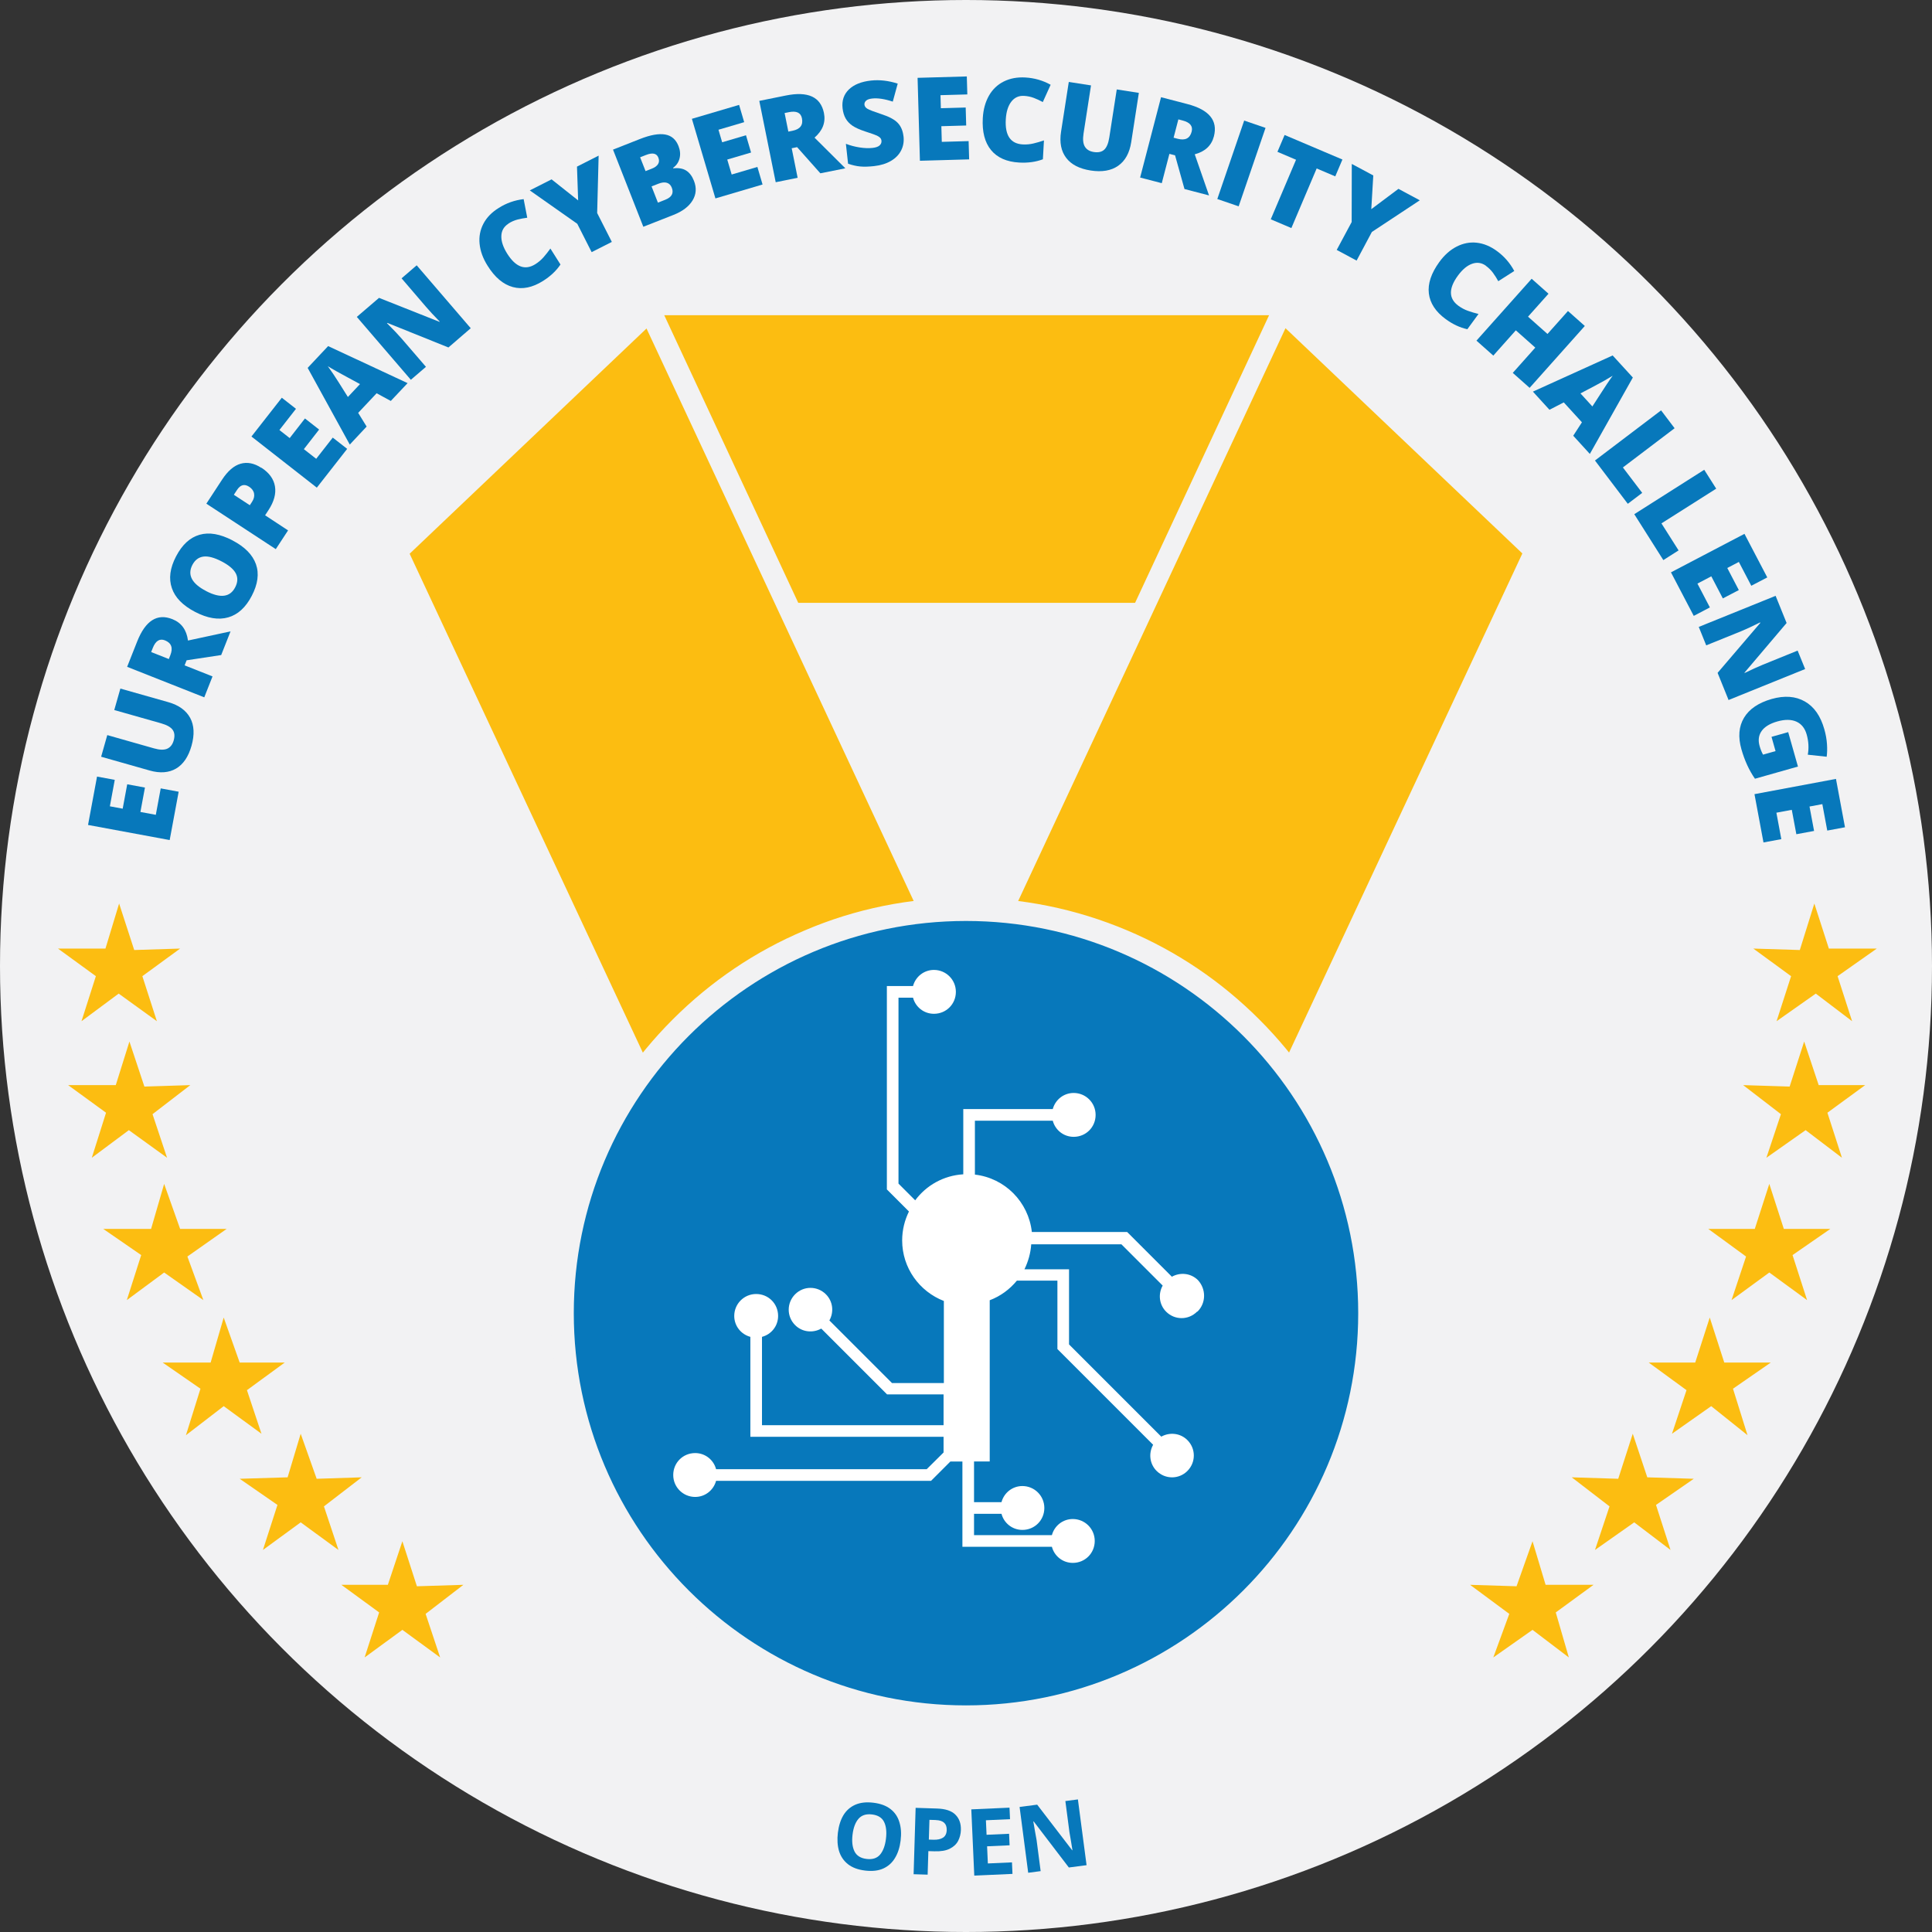 <svg version="1.1" viewBox="0 0 1330 1330" xmlns="http://www.w3.org/2000/svg"><rect x="0" y="0" width="1330" height="1330" fill="#333333" stroke="none"/><!-- based on ecsc2024 svg, edited for openecsc by rebane --><style>.blue{fill:#0778bb}.gold{fill:#fcbd11}.grey{fill:#f2f2f3}</style><g><circle cx="665" cy="665" r="665" class="grey" /></g><rect x="445" y="217" width="440" height="198" class="gold" /><polygon points="645 724 883 214 1057 379 851 821" class="gold" /><path d="m885 226 163 155-201 430-193-90.2 231-495m-4.46-23.6-239 513-5.92 12.7 219 102 207-443 4.25-9.11-184-176z" class="grey" /><polygon points="274 379 447 214 685 724 479 821" class="gold" /><path d="m445 226 231 495-193 90.2-201-430 163-155m4.43-23.6-184 176 4.25 9.11 207 443 219-102-5.92-12.7-239-513z" class="grey" /><g><path d="m665 1182c-74.3 0-144-28.9-197-81.4-52.5-52.5-81.4-122-81.4-197s28.9-144 81.4-197c52.5-52.5 122-81.4 197-81.4s144 28.9 197 81.4c52.5 52.5 81.4 122 81.4 197s-28.9 144-81.4 197-122 81.4-197 81.4z" class="blue" /><path d="m665 634c149 0 270 121 270 270s-121 270-270 270-270-121-270-270 121-270 270-270m0-16c-38.6 0-76.1 7.56-111 22.5-34.1 14.4-64.6 35-90.9 61.3-26.3 26.3-46.9 56.8-61.3 90.9-14.9 35.3-22.5 72.7-22.5 111s7.56 76.1 22.5 111c14.4 34.1 35 64.6 61.3 90.9 26.3 26.3 56.8 46.9 90.9 61.3 35.3 14.9 72.7 22.5 111 22.5s76.1-7.56 111-22.5c34.1-14.4 64.6-35 90.9-61.3 26.3-26.3 46.9-56.8 61.3-90.9 14.9-35.3 22.5-72.7 22.5-111s-7.56-76.1-22.5-111c-14.4-34.1-35-64.6-61.3-90.9s-56.8-46.9-90.9-61.3c-35.3-14.9-72.7-22.5-111-22.5z" class="grey" /><path d="m824 903c-5.87 5.87-15.3 5.87-21.2 0-4.93-4.93-5.6-12.3-2.4-18l-28.4-28.4h-62.1c-0.4 6.13-2.13 12-4.67 17.2h30.7v51.7l63.5 63.5c5.73-3.2 13.1-2.53 18 2.4 5.87 5.87 5.87 15.3 0 21.2s-15.3 5.87-21.2 0c-4.93-4.93-5.6-12.3-2.4-18l-65.9-65.9v-47.1h-27.9c-4.93 6-11.3 10.7-18.7 13.5v111h-10.8v28h18.9c1.73-6.4 7.47-11.1 14.4-11.1 8.27 0 15.1 6.67 15.1 15.1s-6.67 15.1-15.1 15.1c-6.93 0-12.7-4.67-14.4-11.1h-18.9v14.7h53.6c1.73-6.4 7.47-11.1 14.4-11.1 8.27 0 15.1 6.67 15.1 15.1s-6.67 15.1-15.1 15.1c-6.93 0-12.7-4.67-14.4-11.1h-61.6v-58.7h-8.27l-13.3 13.3h-148c-1.73 6.4-7.47 11.1-14.4 11.1-8.27 0-15.1-6.67-15.1-15.1s6.67-15.1 15.1-15.1c6.93 0 12.7 4.67 14.4 11.1h145l11.6-11.5v-10.8h-133v-68.8c-6.4-1.73-11.1-7.47-11.1-14.4 0-8.27 6.67-15.1 15.1-15.1s15.1 6.67 15.1 15.1c0 6.93-4.67 12.7-11.1 14.4v60.8h125v-21.2h-38.9l-45.3-45.3c-5.73 3.2-13.1 2.53-18-2.4-5.87-5.87-5.87-15.3 0-21.2s15.3-5.87 21.2 0c4.93 4.93 5.6 12.3 2.4 18l43.1 43.1h35.7v-56.5c-16.8-6.53-28.7-22.7-28.7-41.7 0-7.2 1.73-13.9 4.67-19.9l-15.2-15.2v-140h18c1.73-6.4 7.47-11.1 14.4-11.1 8.27 0 15.1 6.67 15.1 15.1s-6.67 15.1-15.1 15.1c-6.93 0-12.7-4.67-14.4-11.1h-10v128l11.5 11.5c7.6-10.3 19.6-17.1 33.1-17.9v-44.9h61.6c1.73-6.4 7.47-11.1 14.4-11.1 8.27 0 15.1 6.67 15.1 15.1s-6.67 15.1-15.1 15.1c-6.93 0-12.7-4.67-14.4-11.1h-53.6v37.1c20.7 2.4 36.9 18.8 39.2 39.5h65.6l30.8 30.8c5.73-3.2 13.1-2.53 18 2.4 5.6 6.13 5.6 15.6-0.27 21.5" fill="#FFF" /></g><g><g class="blue"><path d="m123 545-6.19 33.3-56.2-10.4 6.19-33.3 12.2 2.26-3.37 18.2 8.83 1.64 3.12-16.8 12.2 2.26-3.12 16.8 10.6 1.97 3.38-18.2 12.4 2.3z" /><path d="m82.8 474 33.1 9.38c7.19 2.04 12.2 5.66 15 10.8s3.1 11.6 0.92 19.3c-2.13 7.49-5.68 12.7-10.6 15.6s-11.1 3.38-18.2 1.34l-33.4-9.48 4.23-14.9 32.2 9.15c3.88 1.1 6.91 1.18 9.07 0.22s3.65-2.85 4.45-5.68c0.86-3.03 0.61-5.48-0.74-7.34s-4.01-3.35-7.97-4.47l-32.2-9.13 4.21-14.8z" /><path d="m127 458 19.3 7.65-5.68 14.4-53.1-21 6.89-17.4c5.71-14.4 13.8-19.6 24.3-15.4 6.15 2.44 9.72 7.32 10.7 14.7l29.3-6.31-6.44 16.3-23.8 3.61-1.44 3.63zm-10.8-4.27 1.06-2.69c1.98-5.01 0.76-8.4-3.67-10.2-3.66-1.45-6.46 0.29-8.4 5.2l-1.12 2.83 12.1 4.8z" /><path d="m160 372c8.52 4.43 13.9 9.9 16.2 16.4s1.29 13.8-2.9 21.8c-4.13 7.95-9.53 12.9-16.2 14.8-6.66 1.92-14.3 0.66-22.8-3.77-8.43-4.39-13.8-9.84-16-16.4-2.25-6.53-1.29-13.8 2.89-21.8 4.19-8.06 9.58-13 16.2-14.9s14.1-0.57 22.7 3.88zm-18.1 34.9c9.8 5.1 16.5 4.24 20-2.58 1.8-3.46 1.95-6.65 0.44-9.57-1.51-2.91-4.78-5.68-9.82-8.3-5.06-2.63-9.24-3.73-12.5-3.29s-5.82 2.35-7.58 5.72c-3.57 6.86-0.41 12.9 9.48 18z" /><path d="m180 322c5.34 3.49 8.43 7.76 9.28 12.8 0.85 5.05-0.62 10.5-4.41 16.3l-2.37 3.63 15.8 10.4-8.45 12.9-47.8-31.3 10.8-16.5c3.95-6.04 8.23-9.71 12.8-11s9.36-0.37 14.2 2.81zm-8.03 25.8 1.54-2.35c1.27-1.94 1.73-3.84 1.39-5.7s-1.47-3.41-3.39-4.67c-3.23-2.11-6.01-1.38-8.35 2.2l-2.18 3.33 11 7.19z" /><path d="m239 309-20.9 26.7-45-35.2 20.9-26.7 9.75 7.63-11.4 14.6 7.08 5.54 10.5-13.5 9.75 7.63-10.5 13.5 8.49 6.64 11.4-14.6 9.91 7.75z" /><path d="m269 276-9.73-5.28-12.7 13.5 5.82 9.43-11.6 12.4-29-52.8 14.1-15 54.7 25.5-11.6 12.3zm-21.2-11.6-8.52-4.62c-1.91-1.01-4.35-2.34-7.33-4.01s-5.07-2.89-6.29-3.68c0.81 1.08 2.09 2.92 3.84 5.5 1.75 2.59 5.08 7.81 9.99 15.7l8.32-8.86z" /><path d="m324 226-15.3 13.2-42-16.9-0.27 0.23c4.5 4.48 7.84 7.98 10 10.5l16.8 19.5-10.4 8.92-37.2-43.3 15.3-13.1 41.6 16.5 0.18-0.15c-4.03-4.13-7.18-7.51-9.46-10.2l-16.8-19.6 10.4-8.96 37.2 43.3z" /><path d="m350 154c-3.11 1.96-4.73 4.76-4.87 8.4s1.2 7.7 4.02 12.2c5.86 9.3 12.3 11.7 19.4 7.26 2.14-1.35 4.02-2.95 5.65-4.81s3.19-3.84 4.69-5.96l6.95 11c-2.91 4.33-6.91 8.09-12 11.3-7.29 4.59-14.2 6-20.8 4.22s-12.4-6.67-17.4-14.7c-3.15-5-4.98-9.99-5.48-15s0.37-9.6 2.62-13.9 5.77-7.91 10.6-10.9c5.22-3.29 10.9-5.3 17.1-6.03l2.48 12.8c-2.31 0.29-4.54 0.71-6.69 1.26s-4.24 1.47-6.29 2.76z" /><path d="m398 138-0.8-23.3 14.9-7.56-1.01 39.5 10.1 19.9-13.9 7.03-9.88-19.5-32.7-23 15-7.6 18.3 14.5z" /><path d="m422 103 18.5-7.29c7.22-2.84 13-3.88 17.4-3.11s7.41 3.42 9.19 7.95c1.17 2.98 1.41 5.83 0.71 8.53-0.7 2.71-2.18 4.86-4.43 6.44l0.14 0.36c3.64-0.42 6.6 0.09 8.88 1.55 2.28 1.45 4.06 3.8 5.33 7.05 1.9 4.82 1.58 9.33-0.95 13.5s-6.92 7.53-13.2 9.99l-20.7 8.14-20.9-53.2zm22.4 14.8 4.33-1.7c2.06-0.81 3.49-1.86 4.28-3.15s0.86-2.77 0.2-4.45c-1.17-2.98-4.01-3.58-8.52-1.81l-4.03 1.59 3.75 9.52zm4.13 10.5 4.39 11.2 5.05-1.99c4.48-1.76 5.98-4.54 4.49-8.32-0.7-1.77-1.83-2.89-3.4-3.36s-3.5-0.26-5.77 0.63l-4.76 1.87z" /><path d="m525 127-32.5 9.59-16.2-54.8 32.5-9.59 3.5 11.9-17.7 5.22 2.54 8.62 16.4-4.84 3.5 11.9-16.4 4.84 3.05 10.3 17.7-5.22 3.56 12.1z" /><path d="m545 102 4.1 20.4-15.1 3.04-11.3-56 18.3-3.69c15.2-3.06 23.9 0.92 26.2 12 1.31 6.49-0.85 12.1-6.47 17l21.2 21.1-17.2 3.45-16-18-3.83 0.77zm-2.29-11.4 2.83-0.57c5.28-1.06 7.46-3.93 6.52-8.6-0.78-3.85-3.76-5.26-8.94-4.22l-2.99 0.6 2.57 12.8z" /><path d="m622 93.9c0.39 3.52-0.16 6.75-1.65 9.67-1.49 2.93-3.83 5.33-7.03 7.21s-7.06 3.07-11.6 3.57c-3.78 0.42-6.98 0.5-9.6 0.25s-5.39-0.88-8.3-1.9l-1.5-13.7c3.09 1.18 6.26 2.02 9.51 2.51 3.25 0.5 6.2 0.6 8.84 0.31 2.28-0.25 3.9-0.83 4.88-1.73 0.97-0.91 1.39-1.98 1.26-3.22-0.08-0.78-0.37-1.43-0.86-1.97s-1.24-1.05-2.25-1.54-3.66-1.43-7.95-2.82c-3.89-1.28-6.84-2.6-8.87-3.98-2.02-1.38-3.6-3.04-4.71-4.98s-1.83-4.32-2.14-7.12c-0.57-5.23 0.88-9.51 4.37-12.9 3.48-3.34 8.55-5.38 15.2-6.11 5.88-0.64 12 0.06 18.4 2.11l-3.4 12.4c-5.57-1.85-10.3-2.56-14.2-2.14-1.99 0.22-3.4 0.73-4.23 1.53s-1.19 1.72-1.07 2.75c0.12 1.11 0.81 2.05 2.06 2.8s4.55 2.02 9.91 3.79c5.13 1.66 8.79 3.65 11 5.97 2.18 2.31 3.48 5.39 3.9 9.22z" /><path d="M667.17,109.71l-33.89.96-1.61-57.09,33.89-.96.35,12.38-18.47.52.25,8.98,17.1-.48.35,12.38-17.1.48.3,10.78,18.47-.52.36,12.57Z" /><path d="m705 66c-3.67-0.21-6.61 1.13-8.83 4.02s-3.48 6.97-3.78 12.2c-0.62 11 3.25 16.7 11.6 17.2 2.52 0.14 4.99-0.07 7.39-0.64s4.83-1.28 7.28-2.13l-0.73 13c-4.88 1.84-10.3 2.59-16.3 2.25-8.61-0.48-15.1-3.35-19.4-8.6s-6.2-12.6-5.67-22c0.33-5.9 1.74-11 4.21-15.4 2.48-4.35 5.87-7.61 10.2-9.78 4.31-2.17 9.28-3.1 14.9-2.78 6.16 0.35 12 2.02 17.4 5.01l-5.4 11.9c-2.05-1.11-4.11-2.06-6.18-2.85s-4.31-1.26-6.73-1.4z" /><path d="m784 63.9-5.27 34c-1.15 7.38-4.12 12.8-8.94 16.2-4.81 3.4-11.2 4.49-19 3.27-7.7-1.2-13.3-4.08-16.8-8.66s-4.71-10.6-3.56-18l5.33-34.3 15.3 2.38-5.14 33.1c-0.62 3.99-0.32 7 0.89 9.03s3.27 3.28 6.18 3.73c3.11 0.48 5.51-0.06 7.19-1.63s2.84-4.39 3.47-8.45l5.13-33 15.2 2.37z" /><path d="m805 106-5.23 20.1-14.9-3.88 14.4-55.3 18.1 4.71c15 3.91 21.1 11.3 18.3 22.2-1.66 6.4-6.08 10.5-13.2 12.4l9.84 28.3-16.9-4.4-6.49-23.2-3.78-0.98zm2.92-11.2 2.8 0.73c5.22 1.36 8.42-0.27 9.62-4.88 0.99-3.81-1.07-6.37-6.19-7.7l-2.95-0.77-3.28 12.6z" /><path d="m838 137 18.5-54 14.7 5.04-18.5 54-14.7-5.03z" /><path d="m889 157-14.2-6.03 17.4-41-12.8-5.45 4.93-11.6 39.8 16.9-4.93 11.6-12.8-5.44-17.4 41z" /><path d="m944 144 18.7-14 14.7 7.89-33 21.8-10.5 19.7-13.7-7.34 10.3-19.2 0.08-40 14.8 7.93-1.38 23.3z" /><path d="m1023 183c-2.97-2.16-6.17-2.63-9.6-1.42-3.43 1.22-6.71 3.96-9.82 8.23-6.47 8.88-6.33 15.8 0.42 20.7 2.04 1.49 4.23 2.65 6.55 3.47s4.75 1.55 7.27 2.16l-7.69 10.5c-5.09-1.1-10.1-3.43-14.9-6.97-6.96-5.08-10.8-11-11.6-17.7s1.63-13.9 7.2-21.6c3.48-4.78 7.44-8.32 11.9-10.6s9.05-3.2 13.8-2.69c4.8 0.52 9.48 2.44 14 5.77 4.99 3.64 8.96 8.2 11.9 13.7l-11 7.03c-1.12-2.04-2.33-3.96-3.64-5.75s-2.94-3.4-4.89-4.83z" /><path d="m1053 267-11.6-10.3 15.5-17.4-13.4-11.9-15.5 17.4-11.6-10.3 38-42.6 11.6 10.3-14.1 15.8 13.4 11.9 14.1-15.8 11.6 10.3-38 42.6z" /><path d="m1083 300 6.01-9.29-12.5-13.7-9.85 5.08-11.4-12.5 54.9-24.9 13.9 15.2-29.6 52.6-11.4-12.5zm13.2-20.2 5.26-8.14c1.15-1.83 2.67-4.16 4.56-7 1.89-2.83 3.27-4.83 4.16-5.99-1.14 0.72-3.07 1.86-5.78 3.4-2.72 1.54-8.18 4.46-16.4 8.75l8.19 8.97z" /><path d="m1098 317 45.5-34.5 9.31 12.3-35.6 27 13.3 17.5-9.93 7.52-22.6-29.8z" /><path d="m1125 354 48.2-30.6 8.25 13-37.7 23.9 11.8 18.6-10.5 6.67-20-31.6z" /><path d="m1166 424-15.7-30 50.6-26.5 15.7 30-11 5.74-8.57-16.4-7.96 4.17 7.94 15.2-11 5.74-7.94-15.2-9.55 5 8.57 16.4-11.1 5.83z" /><path d="m1190 482-7.6-18.8 29.4-34.4-0.13-0.33c-5.68 2.84-10.1 4.88-13.2 6.13l-23.9 9.67-5.13-12.7 52.9-21.4 7.57 18.7-29 34.2 0.09 0.22c5.2-2.5 9.41-4.41 12.6-5.72l23.9-9.7 5.17 12.7-52.9 21.4z" /><path d="m1231 504 6.72 23.7-29.6 8.39c-4.03-5.81-7.14-12.6-9.32-20.3-2.4-8.47-1.8-15.7 1.8-21.7s9.95-10.3 19-12.9c8.87-2.51 16.5-1.94 22.9 1.72s10.8 10 13.4 19.2c0.98 3.46 1.58 6.81 1.8 10.1 0.22 3.25 0.15 6.16-0.21 8.73l-13-1.4c0.83-4.51 0.58-9.14-0.76-13.9-1.23-4.33-3.59-7.29-7.08-8.86s-7.85-1.61-13.1-0.13c-5.14 1.46-8.75 3.64-10.8 6.54-2.09 2.91-2.56 6.38-1.42 10.4 0.62 2.2 1.41 4.17 2.36 5.91l8.61-2.44-2.78-9.81 11.5-3.25z" /><path d="m1214 580-6.21-33.3 56.1-10.5 6.21 33.3-12.2 2.27-3.39-18.2-8.83 1.65 3.14 16.8-12.2 2.27-3.14-16.8-10.6 1.98 3.39 18.2-12.4 2.3z" /></g></g><g class="gold"><polygon points="1275 703 1250 684 1223 703 1233 672 1207 653 1239 654 1249 622 1259 653 1292 653 1265 672" /><polygon points="1268 797 1243 778 1216 797 1226 767 1200 747 1232 748 1242 717 1252 747 1284 747 1258 766" /><polygon points="1244 895 1218 876 1192 895 1202 865 1176 846 1208 846 1218 815 1228 846 1260 846 1234 864" /><polygon points="1203 988 1178 968 1151 987 1161 957 1135 938 1167 938 1177 907 1187 938 1219 938 1193 956" /><polygon points="1150 1067 1125 1048 1098 1067 1108 1037 1082 1017 1114 1018 1124 987 1134 1017 1166 1018 1140 1036" /><polygon points="1080 1141 1055 1122 1028 1141 1039 1111 1012 1091 1044 1092 1055 1061 1064 1091 1097 1091 1071 1110" /><polygon points="56.1 703 81.7 684 108 703 98 672 124 653 92.4 654 82 622 72.6 653 39.9 653 66 672" /><polygon points="63.2 797 88.7 778 115 797 105 767 131 747 99.4 748 89.1 717 79.7 747 46.9 747 73 766" /><polygon points="87.3 895 113 876 140 895 129 865 156 846 124 846 113 815 104 846 71.1 846 97.2 864" /><polygon points="128 988 154 968 180 987 170 957 196 938 165 938 154 907 145 938 112 938 138 956" /><polygon points="181 1067 207 1048 233 1067 223 1037 249 1017 218 1018 207 987 198 1017 165 1018 191 1036" /><polygon points="251 1141 277 1122 303 1141 293 1111 319 1091 287 1092 277 1061 267 1091 235 1091 261 1110" /></g><!--<path d="m303 1141c222 165 462 182 725 0" />--><g class="blue"><path d="m620 1267q-0.859 7.05-3.85 12-2.92 4.93-8.04 7.27t-12.6 1.44q-7.37-0.898-11.8-4.41-4.41-3.5-6.12-9.06-1.64-5.55-0.785-12.6 0.859-7.05 3.78-12 2.99-4.92 8.1-7.2 5.18-2.33 12.6-1.43 7.37 0.898 11.8 4.4 4.42 3.44 6.06 8.99 1.72 5.5 0.857 12.5zm-33.1-4.03q-0.867 7.12 1.36 11.6 2.24 4.4 8.27 5.13 6.16 0.751 9.33-2.99 3.17-3.8 4.04-10.9 0.875-7.18-1.3-11.6-2.17-4.39-8.27-5.13-6.1-0.743-9.33 2.99-3.23 3.73-4.1 10.9z" /><path d="m645 1245q8.83 0.27 12.7 4.23 3.98 3.9 3.78 10.6-0.121 3.97-1.89 7.43-1.77 3.4-5.74 5.4-3.9 1.99-10.6 1.79l-4.16-0.127-0.496 16.2-9.66-0.295 1.39-45.7zm-0.754 7.92-4.41-0.135-0.414 13.6 3.2 0.098q4.09 0.125 6.51-1.4 2.48-1.59 2.59-5.24 0.203-6.65-7.47-6.89z" /><path d="m697 1290-26.3 1.18-2.05-45.6 26.3-1.18 0.357 7.93-16.6 0.748 0.451 10 15.5-0.696 0.357 7.93-15.5 0.696 0.529 11.8 16.6-0.748z" /><path d="m748 1284-12.2 1.59-24.2-31.7-0.254 0.033q0.55 3.22 1.1 6.44 0.613 3.21 1.16 6.43l2.78 21.3-8.57 1.12-5.92-45.3 12.1-1.58 24.1 31.4 0.19-0.025q-0.478-3.16-1.01-6.26-0.533-3.09-1.07-6.19l-2.8-21.4 8.63-1.13z" /></g></svg>